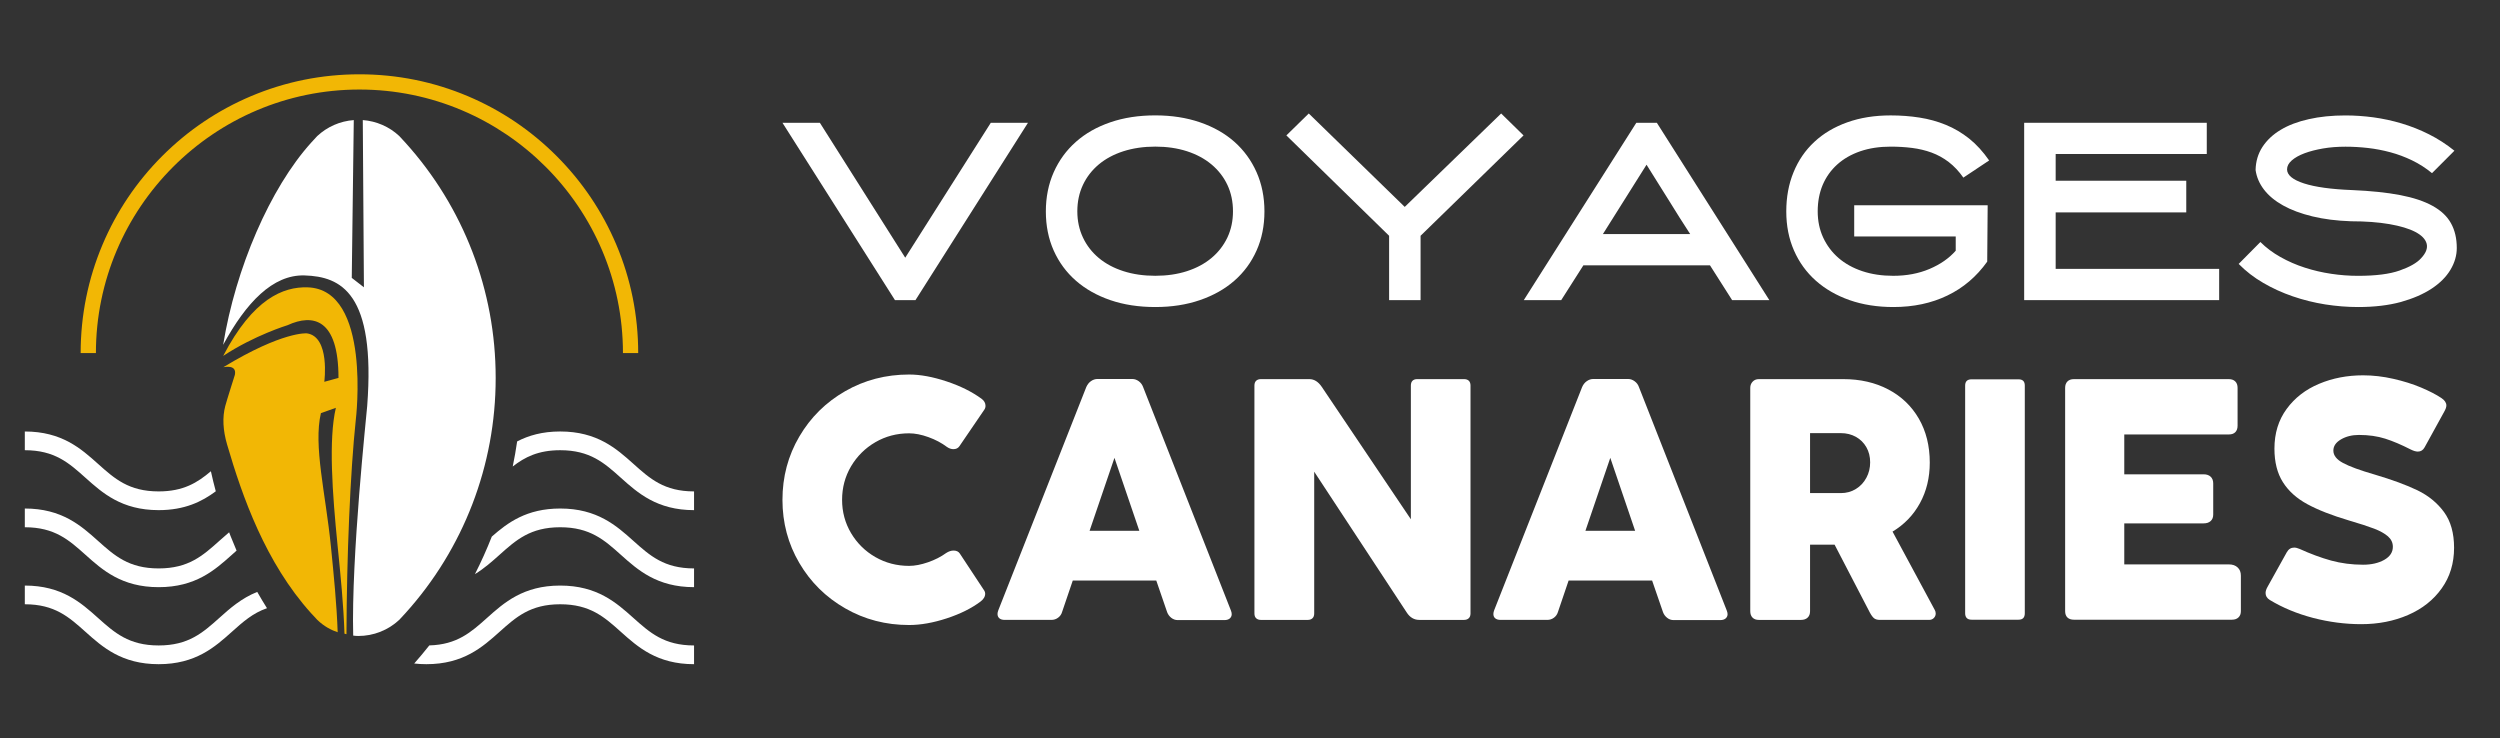 <?xml version="1.0" encoding="utf-8"?>
<!-- Generator: Adobe Illustrator 16.0.0, SVG Export Plug-In . SVG Version: 6.00 Build 0)  -->
<!DOCTYPE svg PUBLIC "-//W3C//DTD SVG 1.1//EN" "http://www.w3.org/Graphics/SVG/1.1/DTD/svg11.dtd">
<svg version="1.1" id="Calque_1" xmlns="http://www.w3.org/2000/svg" xmlns:xlink="http://www.w3.org/1999/xlink" x="0px" y="0px"
	 width="182.333px" height="53.86px" viewBox="0 0 182.333 53.86" enable-background="new 0 0 182.333 53.86" xml:space="preserve">
<rect x="0" y="0" width="182.333" height="53.86" fill="#333333" stroke="none"/>
<g>
	<g>
		<path fill="#FFFFFF" d="M74.973,8.955l-8.205,12.934h-1.496L57.067,8.955h2.729l6.225,9.84l6.241-9.84H74.973z"/>
		<path fill="#FFFFFF" d="M84.258,22.393c-1.206,0-2.299-0.168-3.277-0.503c-0.981-0.337-1.816-0.809-2.512-1.418
			c-0.696-0.608-1.234-1.339-1.619-2.198c-0.382-0.857-0.573-1.808-0.573-2.852c0-1.041,0.191-1.995,0.573-2.859
			c0.384-0.863,0.923-1.603,1.619-2.218C79.165,9.729,80,9.255,80.981,8.919c0.978-0.336,2.071-0.504,3.277-0.504
			c1.191,0,2.279,0.168,3.258,0.504c0.981,0.336,1.819,0.81,2.514,1.424c0.693,0.616,1.233,1.355,1.616,2.218
			c0.383,0.864,0.574,1.818,0.574,2.859c0,1.044-0.191,1.995-0.574,2.852c-0.383,0.859-0.922,1.59-1.616,2.198
			c-0.695,0.609-1.533,1.081-2.514,1.418C86.538,22.225,85.45,22.393,84.258,22.393z M84.258,10.693
			c-0.846,0-1.621,0.113-2.322,0.337c-0.702,0.226-1.301,0.547-1.8,0.964c-0.496,0.417-0.883,0.914-1.154,1.492
			c-0.272,0.58-0.409,1.222-0.409,1.926c0,0.695,0.137,1.331,0.409,1.91c0.271,0.578,0.659,1.077,1.154,1.492
			c0.499,0.417,1.098,0.738,1.8,0.963c0.702,0.226,1.476,0.337,2.322,0.337c0.845,0,1.615-0.112,2.31-0.337
			c0.697-0.225,1.294-0.546,1.792-0.963c0.498-0.416,0.883-0.914,1.158-1.492c0.272-0.579,0.407-1.215,0.407-1.91
			c0-0.704-0.135-1.346-0.407-1.926c-0.274-0.578-0.66-1.075-1.158-1.492c-0.498-0.417-1.096-0.739-1.792-0.964
			C85.874,10.806,85.104,10.693,84.258,10.693z"/>
		<path fill="#FFFFFF" d="M103.607,17.196v4.693h-2.295v-4.693l-7.493-7.32l1.634-1.599l6.999,6.813l7.032-6.813l1.633,1.599
			L103.607,17.196z"/>
		<path fill="#FFFFFF" d="M120.839,8.955l8.205,12.934h-2.715l-1.615-2.539h-9.232l-1.617,2.539h-2.73l8.207-12.934H120.839z
			 M116.904,17.073h6.367c-0.281-0.43-0.539-0.838-0.785-1.221c-0.242-0.384-0.484-0.774-0.727-1.168
			c-0.244-0.396-0.504-0.809-0.777-1.239c-0.27-0.431-0.566-0.906-0.895-1.432L116.904,17.073z"/>
		<path fill="#FFFFFF" d="M138.091,22.393c-1.17,0-2.234-0.168-3.193-0.503c-0.959-0.337-1.777-0.809-2.463-1.418
			c-0.684-0.608-1.215-1.339-1.592-2.198c-0.377-0.857-0.564-1.808-0.564-2.852c0-1.041,0.174-1.995,0.529-2.859
			c0.352-0.863,0.857-1.603,1.521-2.218c0.658-0.614,1.459-1.088,2.4-1.424c0.939-0.336,1.99-0.504,3.162-0.504
			c0.73,0,1.432,0.052,2.104,0.158c0.674,0.104,1.313,0.281,1.92,0.53c0.609,0.248,1.176,0.584,1.707,1.006
			c0.529,0.423,1.01,0.955,1.453,1.591l-1.881,1.252c-0.326-0.463-0.684-0.844-1.07-1.139c-0.389-0.296-0.807-0.525-1.25-0.688
			c-0.447-0.162-0.918-0.275-1.416-0.338s-1.021-0.095-1.566-0.095c-0.824,0-1.561,0.113-2.215,0.337
			c-0.656,0.226-1.217,0.547-1.68,0.964c-0.463,0.417-0.816,0.914-1.063,1.492c-0.242,0.58-0.363,1.222-0.363,1.926
			c0,0.695,0.131,1.331,0.398,1.91c0.268,0.578,0.643,1.077,1.121,1.492c0.484,0.417,1.063,0.738,1.74,0.963
			c0.678,0.226,1.428,0.337,2.252,0.337c0.973,0,1.855-0.166,2.645-0.501c0.785-0.333,1.424-0.776,1.91-1.33v-1.037h-7.404V14.97
			h9.734l-0.033,4.113c-0.779,1.091-1.748,1.916-2.91,2.473C140.867,22.115,139.556,22.393,138.091,22.393z"/>
		<path fill="#FFFFFF" d="M159.451,15.491h-9.525v4.119h11.924v2.279h-14.221V8.955h13.318v2.276h-11.021v1.95h9.525V15.491z"/>
		<path fill="#FFFFFF" d="M171.986,22.393c-0.787,0-1.588-0.064-2.4-0.191c-0.811-0.129-1.6-0.325-2.365-0.588
			c-0.764-0.262-1.484-0.59-2.152-0.98c-0.674-0.391-1.275-0.854-1.795-1.386l1.584-1.598c0.416,0.417,0.904,0.782,1.461,1.095
			s1.146,0.572,1.773,0.773c0.625,0.203,1.27,0.353,1.93,0.451c0.66,0.1,1.314,0.148,1.965,0.148c1.285,0,2.297-0.128,3.033-0.389
			c0.734-0.259,1.254-0.555,1.555-0.89c0.359-0.381,0.494-0.735,0.41-1.064c-0.088-0.329-0.361-0.614-0.826-0.858
			c-0.463-0.243-1.098-0.432-1.895-0.571c-0.799-0.138-1.736-0.207-2.799-0.207c-1.043-0.036-1.984-0.155-2.816-0.357
			c-0.836-0.202-1.551-0.47-2.141-0.8c-0.59-0.329-1.051-0.713-1.389-1.154c-0.338-0.442-0.539-0.916-0.611-1.426
			c0.012-0.626,0.178-1.186,0.496-1.679c0.322-0.493,0.764-0.911,1.332-1.251c0.566-0.342,1.252-0.602,2.051-0.78
			c0.801-0.182,1.691-0.272,2.68-0.272c0.668,0,1.35,0.048,2.041,0.14c0.688,0.094,1.375,0.242,2.049,0.444
			c0.682,0.203,1.344,0.465,1.992,0.79c0.648,0.325,1.27,0.725,1.861,1.2l-1.635,1.636c-0.451-0.372-0.936-0.682-1.451-0.931
			c-0.516-0.249-1.041-0.446-1.582-0.591c-0.539-0.145-1.086-0.25-1.633-0.313c-0.555-0.063-1.1-0.095-1.643-0.095
			c-0.582,0-1.127,0.042-1.641,0.13c-0.506,0.088-0.955,0.203-1.344,0.348c-0.389,0.146-0.699,0.318-0.932,0.521
			c-0.23,0.203-0.346,0.42-0.346,0.653c0,0.417,0.41,0.758,1.232,1.026c0.822,0.266,1.998,0.428,3.516,0.486
			c1.367,0.059,2.531,0.18,3.5,0.365c0.969,0.186,1.76,0.45,2.375,0.792s1.061,0.764,1.336,1.268c0.281,0.505,0.42,1.105,0.42,1.801
			c0,0.545-0.154,1.075-0.463,1.59c-0.309,0.516-0.764,0.972-1.373,1.374c-0.607,0.399-1.357,0.724-2.248,0.974
			C174.205,22.269,173.166,22.393,171.986,22.393z"/>
	</g>
	<g>
		<path fill="#FFFFFF" d="M69.546,40.154c0.208,0,0.36,0.072,0.456,0.217l1.791,2.715c0.04,0.063,0.059,0.133,0.059,0.215
			c0,0.105-0.029,0.207-0.089,0.305c-0.062,0.102-0.147,0.193-0.258,0.273c-0.649,0.486-1.467,0.895-2.456,1.219
			c-0.99,0.324-1.905,0.486-2.745,0.486c-1.698,0-3.251-0.404-4.66-1.215c-1.41-0.809-2.526-1.908-3.346-3.307
			c-0.821-1.396-1.231-2.936-1.231-4.605c0-1.684,0.41-3.222,1.231-4.62c0.82-1.399,1.936-2.5,3.346-3.309
			c1.408-0.807,2.961-1.213,4.66-1.213c0.817,0,1.725,0.167,2.726,0.499c1,0.332,1.854,0.754,2.558,1.268
			c0.192,0.143,0.288,0.315,0.288,0.515c0,0.104-0.028,0.196-0.083,0.276l-1.826,2.678c-0.096,0.137-0.241,0.207-0.433,0.207
			c-0.16,0-0.316-0.055-0.468-0.16c-0.392-0.295-0.844-0.535-1.357-0.719c-0.512-0.185-0.981-0.276-1.405-0.276
			c-0.896,0-1.718,0.216-2.463,0.649c-0.744,0.433-1.334,1.019-1.771,1.757c-0.437,0.742-0.654,1.557-0.654,2.447
			c0,0.879,0.218,1.688,0.654,2.426c0.437,0.734,1.027,1.318,1.771,1.746c0.745,0.428,1.566,0.643,2.463,0.643
			c0.416,0,0.876-0.09,1.381-0.264c0.504-0.176,0.944-0.4,1.321-0.674C69.19,40.215,69.371,40.154,69.546,40.154z"/>
		<path fill="#FFFFFF" d="M89.833,44.791c0,0.127-0.048,0.232-0.139,0.313c-0.091,0.078-0.222,0.121-0.391,0.121h-3.411
			c-0.169,0-0.322-0.055-0.463-0.162c-0.14-0.109-0.242-0.246-0.306-0.416l-0.792-2.307h-6.09l-0.78,2.295
			c-0.047,0.168-0.145,0.307-0.289,0.414c-0.144,0.109-0.307,0.162-0.492,0.162h-3.399c-0.168,0-0.299-0.037-0.39-0.113
			c-0.093-0.078-0.139-0.184-0.139-0.32c0-0.08,0.02-0.17,0.06-0.275l6.414-16.275c0.081-0.183,0.194-0.328,0.342-0.431
			c0.149-0.104,0.308-0.157,0.476-0.157h2.534c0.168,0,0.326,0.055,0.475,0.163c0.148,0.109,0.254,0.25,0.318,0.426l6.401,16.289
			C89.813,44.621,89.833,44.711,89.833,44.791z M83.094,38.713l-1.813-5.321l-1.814,5.321H83.094z"/>
		<path fill="#FFFFFF" d="M107.127,27.771c0.081,0.079,0.122,0.197,0.122,0.35v16.621c0,0.152-0.045,0.27-0.129,0.348
			c-0.084,0.08-0.197,0.121-0.342,0.121h-3.266c-0.377,0-0.682-0.182-0.914-0.539l-6.749-10.27v10.34
			c0,0.152-0.043,0.27-0.126,0.348c-0.084,0.08-0.197,0.121-0.342,0.121h-3.424c-0.145,0-0.259-0.041-0.342-0.121
			c-0.084-0.078-0.126-0.195-0.126-0.348V28.121c0-0.153,0.042-0.271,0.126-0.35c0.083-0.079,0.197-0.12,0.342-0.12H95.5
			c0.345,0,0.646,0.188,0.901,0.564l6.498,9.657v-9.752c0-0.153,0.039-0.271,0.119-0.35c0.081-0.079,0.192-0.12,0.336-0.12h3.424
			C106.931,27.651,107.047,27.692,107.127,27.771z"/>
		<path fill="#FFFFFF" d="M125.998,44.791c0,0.127-0.049,0.232-0.141,0.313c-0.092,0.078-0.219,0.121-0.389,0.121h-3.414
			c-0.17,0-0.322-0.055-0.459-0.162c-0.141-0.109-0.244-0.246-0.307-0.416l-0.795-2.307h-6.089l-0.779,2.295
			c-0.05,0.168-0.146,0.307-0.288,0.414c-0.146,0.109-0.308,0.162-0.494,0.162h-3.399c-0.167,0-0.298-0.037-0.39-0.113
			c-0.094-0.078-0.137-0.184-0.137-0.32c0-0.08,0.02-0.17,0.059-0.275l6.413-16.275c0.08-0.183,0.194-0.328,0.343-0.431
			c0.148-0.104,0.307-0.157,0.475-0.157h2.535c0.168,0,0.324,0.055,0.473,0.163c0.15,0.109,0.258,0.25,0.318,0.426l6.402,16.289
			C125.974,44.621,125.998,44.711,125.998,44.791z M119.255,38.713l-1.811-5.321l-1.814,5.321H119.255z"/>
		<path fill="#FFFFFF" d="M141.177,44.742c0,0.129-0.043,0.238-0.133,0.328c-0.088,0.094-0.203,0.141-0.348,0.141h-3.59
			c-0.176,0-0.314-0.037-0.416-0.113c-0.102-0.078-0.207-0.221-0.318-0.426l-2.57-4.949h-1.789v4.852
			c0,0.201-0.057,0.357-0.174,0.467c-0.117,0.113-0.279,0.17-0.486,0.17h-3.076c-0.199,0-0.354-0.057-0.461-0.17
			c-0.109-0.109-0.164-0.266-0.164-0.467V28.289c0-0.185,0.061-0.337,0.176-0.456c0.117-0.123,0.266-0.182,0.449-0.182h0.793h2.32
			h3.049c1.232,0,2.326,0.25,3.279,0.751c0.953,0.499,1.697,1.212,2.23,2.131c0.531,0.921,0.797,1.989,0.797,3.208
			c0,1.096-0.238,2.082-0.715,2.953c-0.477,0.873-1.145,1.564-2,2.078l3.074,5.705C141.152,44.559,141.177,44.646,141.177,44.742z
			 M132.013,35.963h2.246c0.408,0,0.773-0.1,1.098-0.301s0.58-0.471,0.764-0.818c0.186-0.342,0.275-0.719,0.275-1.125
			c0-0.411-0.09-0.777-0.275-1.1c-0.184-0.324-0.439-0.576-0.764-0.758c-0.324-0.18-0.689-0.271-1.098-0.271h-2.246V35.963z"/>
		<path fill="#FFFFFF" d="M147.675,44.73c0,0.311-0.152,0.467-0.457,0.467h-3.424c-0.15,0-0.268-0.037-0.348-0.117
			s-0.121-0.197-0.121-0.35V28.121c0-0.305,0.158-0.456,0.469-0.456h3.424c0.305,0,0.457,0.151,0.457,0.456V44.73z"/>
		<path fill="#FFFFFF" d="M150.617,28.289c0-0.201,0.057-0.357,0.168-0.469c0.111-0.113,0.27-0.169,0.469-0.169h11.303
			c0.199,0,0.355,0.056,0.469,0.169c0.113,0.112,0.168,0.268,0.168,0.469v2.761c0,0.2-0.055,0.355-0.164,0.468
			c-0.105,0.112-0.266,0.168-0.473,0.168h-7.627v2.907h5.789c0.217,0,0.387,0.059,0.51,0.174s0.188,0.279,0.188,0.488v2.279
			c0,0.201-0.064,0.357-0.188,0.469c-0.123,0.113-0.293,0.168-0.51,0.168h-5.789v2.992h7.627c0.273,0,0.484,0.074,0.641,0.223
			c0.16,0.148,0.236,0.346,0.236,0.594v2.594c0,0.193-0.057,0.344-0.174,0.455c-0.117,0.113-0.275,0.168-0.477,0.168h-11.529
			c-0.199,0-0.357-0.053-0.469-0.16s-0.168-0.262-0.168-0.463V28.289z"/>
		<path fill="#FFFFFF" d="M165.236,43.252c0-0.125,0.043-0.27,0.131-0.43l1.418-2.549c0.129-0.225,0.307-0.336,0.539-0.336
			c0.111,0,0.244,0.033,0.396,0.098c0.793,0.361,1.557,0.643,2.295,0.848c0.736,0.201,1.514,0.303,2.33,0.303
			c0.609,0,1.121-0.117,1.543-0.352c0.418-0.238,0.631-0.555,0.631-0.955c0-0.297-0.119-0.549-0.354-0.758
			c-0.238-0.207-0.572-0.396-1.008-0.564c-0.439-0.168-1.053-0.367-1.848-0.6c-1.24-0.369-2.25-0.764-3.023-1.184
			c-0.779-0.42-1.373-0.955-1.785-1.604s-0.619-1.465-0.619-2.45c0-1.12,0.297-2.086,0.891-2.894
			c0.592-0.809,1.381-1.419,2.365-1.832c0.982-0.414,2.057-0.62,3.207-0.62c0.727,0,1.463,0.085,2.203,0.254
			c0.74,0.167,1.416,0.379,2.023,0.634c0.609,0.258,1.105,0.512,1.49,0.77c0.238,0.16,0.361,0.339,0.361,0.541
			c0,0.12-0.053,0.272-0.158,0.456l-1.428,2.595c-0.113,0.208-0.277,0.312-0.494,0.312c-0.143,0-0.32-0.052-0.527-0.156
			c-0.672-0.343-1.291-0.607-1.855-0.787c-0.564-0.179-1.203-0.271-1.916-0.271c-0.504,0-0.941,0.11-1.309,0.325
			c-0.369,0.216-0.555,0.488-0.555,0.816c0,0.353,0.236,0.654,0.711,0.906c0.471,0.254,1.232,0.533,2.281,0.836
			c1.297,0.385,2.346,0.771,3.148,1.158c0.797,0.389,1.443,0.918,1.932,1.584c0.49,0.672,0.732,1.537,0.732,2.602
			c0,1.131-0.299,2.119-0.9,2.961c-0.602,0.846-1.416,1.492-2.451,1.941c-1.031,0.449-2.174,0.672-3.422,0.672
			c-1.168,0-2.34-0.152-3.506-0.455c-1.17-0.307-2.225-0.744-3.16-1.309C165.337,43.631,165.236,43.461,165.236,43.252z"/>
	</g>
</g>
<g>
	<path fill="#FFFFFF" d="M18.761,43.17c0.229,0.401,0.466,0.798,0.711,1.188c-1.037,0.356-1.765,1.008-2.565,1.725
		c-1.235,1.105-2.635,2.358-5.336,2.358c-2.701,0-4.101-1.253-5.335-2.358c-1.206-1.08-2.246-2.012-4.426-2.012v-1.364
		c2.701,0,4.102,1.254,5.336,2.359c1.205,1.077,2.246,2.009,4.425,2.009c2.18,0,3.221-0.932,4.426-2.009
		C16.764,44.378,17.595,43.636,18.761,43.17z"/>
	<path fill="#FFFFFF" d="M50.619,47.075v1.366c-2.701,0-4.102-1.253-5.336-2.358c-1.205-1.08-2.246-2.012-4.425-2.012
		c-2.179,0-3.221,0.932-4.426,2.012c-1.235,1.105-2.634,2.358-5.336,2.358c-0.312,0-0.606-0.018-0.886-0.049
		c0.379-0.431,0.747-0.871,1.101-1.32c2.034-0.058,3.045-0.964,4.21-2.006c1.235-1.105,2.635-2.359,5.336-2.359
		c2.701,0,4.101,1.254,5.336,2.359C47.398,46.144,48.439,47.075,50.619,47.075z"/>
</g>
<g>
	<path fill="#FFFFFF" d="M16.817,39.099c0.14,0.354,0.285,0.709,0.437,1.059c-0.114,0.1-0.229,0.203-0.346,0.308
		c-1.235,1.105-2.635,2.358-5.336,2.358c-2.701,0-4.101-1.253-5.335-2.358C5.03,39.386,3.99,38.454,1.81,38.454v-1.366
		c2.701,0,4.102,1.253,5.336,2.358c1.205,1.079,2.246,2.011,4.425,2.011c2.18,0,3.221-0.932,4.426-2.011
		c0.229-0.205,0.465-0.415,0.714-0.624C16.746,38.914,16.782,39.007,16.817,39.099z"/>
	<path fill="#FFFFFF" d="M50.619,41.457v1.366c-2.701,0-4.102-1.253-5.336-2.358c-1.205-1.079-2.246-2.011-4.425-2.011
		c-2.179,0-3.221,0.932-4.426,2.011c-0.536,0.479-1.103,0.987-1.793,1.408c0.451-0.89,0.862-1.801,1.229-2.736
		c1.158-1.017,2.538-2.049,4.989-2.049c2.701,0,4.101,1.253,5.336,2.358C47.398,40.525,48.439,41.457,50.619,41.457z"/>
</g>
<g>
	<path fill="#FFFFFF" d="M15.381,34.37c0.107,0.489,0.226,0.976,0.357,1.461c-1.008,0.753-2.265,1.375-4.167,1.375
		c-2.701,0-4.101-1.254-5.335-2.359c-1.206-1.08-2.246-2.012-4.426-2.012V31.47c2.701,0,4.102,1.254,5.336,2.358
		c1.205,1.08,2.246,2.012,4.425,2.012C13.375,35.84,14.399,35.201,15.381,34.37z"/>
	<path fill="#FFFFFF" d="M50.619,35.84v1.366c-2.701,0-4.102-1.254-5.336-2.359c-1.205-1.08-2.246-2.012-4.425-2.012
		c-1.593,0-2.578,0.498-3.463,1.188c0.125-0.606,0.233-1.216,0.322-1.829c0.828-0.43,1.831-0.725,3.141-0.725
		c2.701,0,4.101,1.254,5.336,2.358C47.398,34.908,48.439,35.84,50.619,35.84z"/>
</g>
<path fill="#F2B705" d="M25.949,30.62c-0.402,3.791-0.661,9.937-0.68,15.633c-0.05-0.011-0.097-0.022-0.145-0.036
	c-0.065-2.06-0.286-4.283-0.503-6.432c-0.382-3.81-0.666-7.747-0.125-10.041l-1.091,0.387c-0.557,2.372,0.342,5.85,0.728,9.703
	c0.21,2.1,0.428,4.269,0.494,6.278c-0.455-0.151-0.991-0.423-1.481-0.898c-0.161-0.169-0.31-0.327-0.453-0.487
	c-3.325-3.685-5.021-8.506-6.127-12.295c-0.308-1.049-0.354-1.994-0.139-2.813c0.083-0.33,0.703-2.282,0.703-2.282
	c0.157-0.783-0.784-0.557-0.834-0.557v-0.003c4.337-2.633,6.083-2.465,6.083-2.465c1.712,0.236,1.273,3.535,1.273,3.535l1.035-0.284
	c0-4.315-1.844-4.702-3.711-3.847c0,0-2.435,0.744-4.699,2.243c2.179-4.187,4.39-5.055,6.155-5.002
	C27.118,21.099,25.949,30.62,25.949,30.62z"/>
<path fill="#FFFFFF" d="M36.151,27.54v0.049c0,6.344-2.338,12.428-6.583,17.133c-0.159,0.176-0.305,0.337-0.446,0.483
	c-0.815,0.76-1.878,1.179-2.992,1.179c-0.125,0-0.247-0.011-0.37-0.028c-0.15-5.712,0.97-16.07,1.021-16.743
	c0.626-8.26-1.917-9.444-4.57-9.525c-2.317-0.069-4.258,1.976-5.935,5.06c0.904-5.572,3.413-11.413,6.418-14.744
	c0.141-0.16,0.29-0.319,0.441-0.479c0.735-0.686,1.673-1.093,2.667-1.167l-0.147,11.508l0.887,0.688L26.459,8.757
	c0.993,0.076,1.929,0.481,2.654,1.157c0.148,0.155,0.296,0.314,0.455,0.493C33.813,15.113,36.151,21.196,36.151,27.54z"/>
<g>
	<path fill="#F2B705" d="M46.546,25.751h-1.112c0-10.598-8.622-19.221-19.219-19.221c-10.598,0-19.22,8.623-19.22,19.221H5.882
		c0-2.744,0.538-5.408,1.598-7.915c1.024-2.421,2.49-4.595,4.357-6.462c1.868-1.867,4.042-3.333,6.462-4.357
		c2.507-1.06,5.17-1.598,7.915-1.598c2.744,0,5.407,0.538,7.914,1.598c2.421,1.024,4.595,2.49,6.462,4.357s3.333,4.041,4.357,6.462
		C46.009,20.343,46.546,23.007,46.546,25.751z"/>
</g>
</svg>
